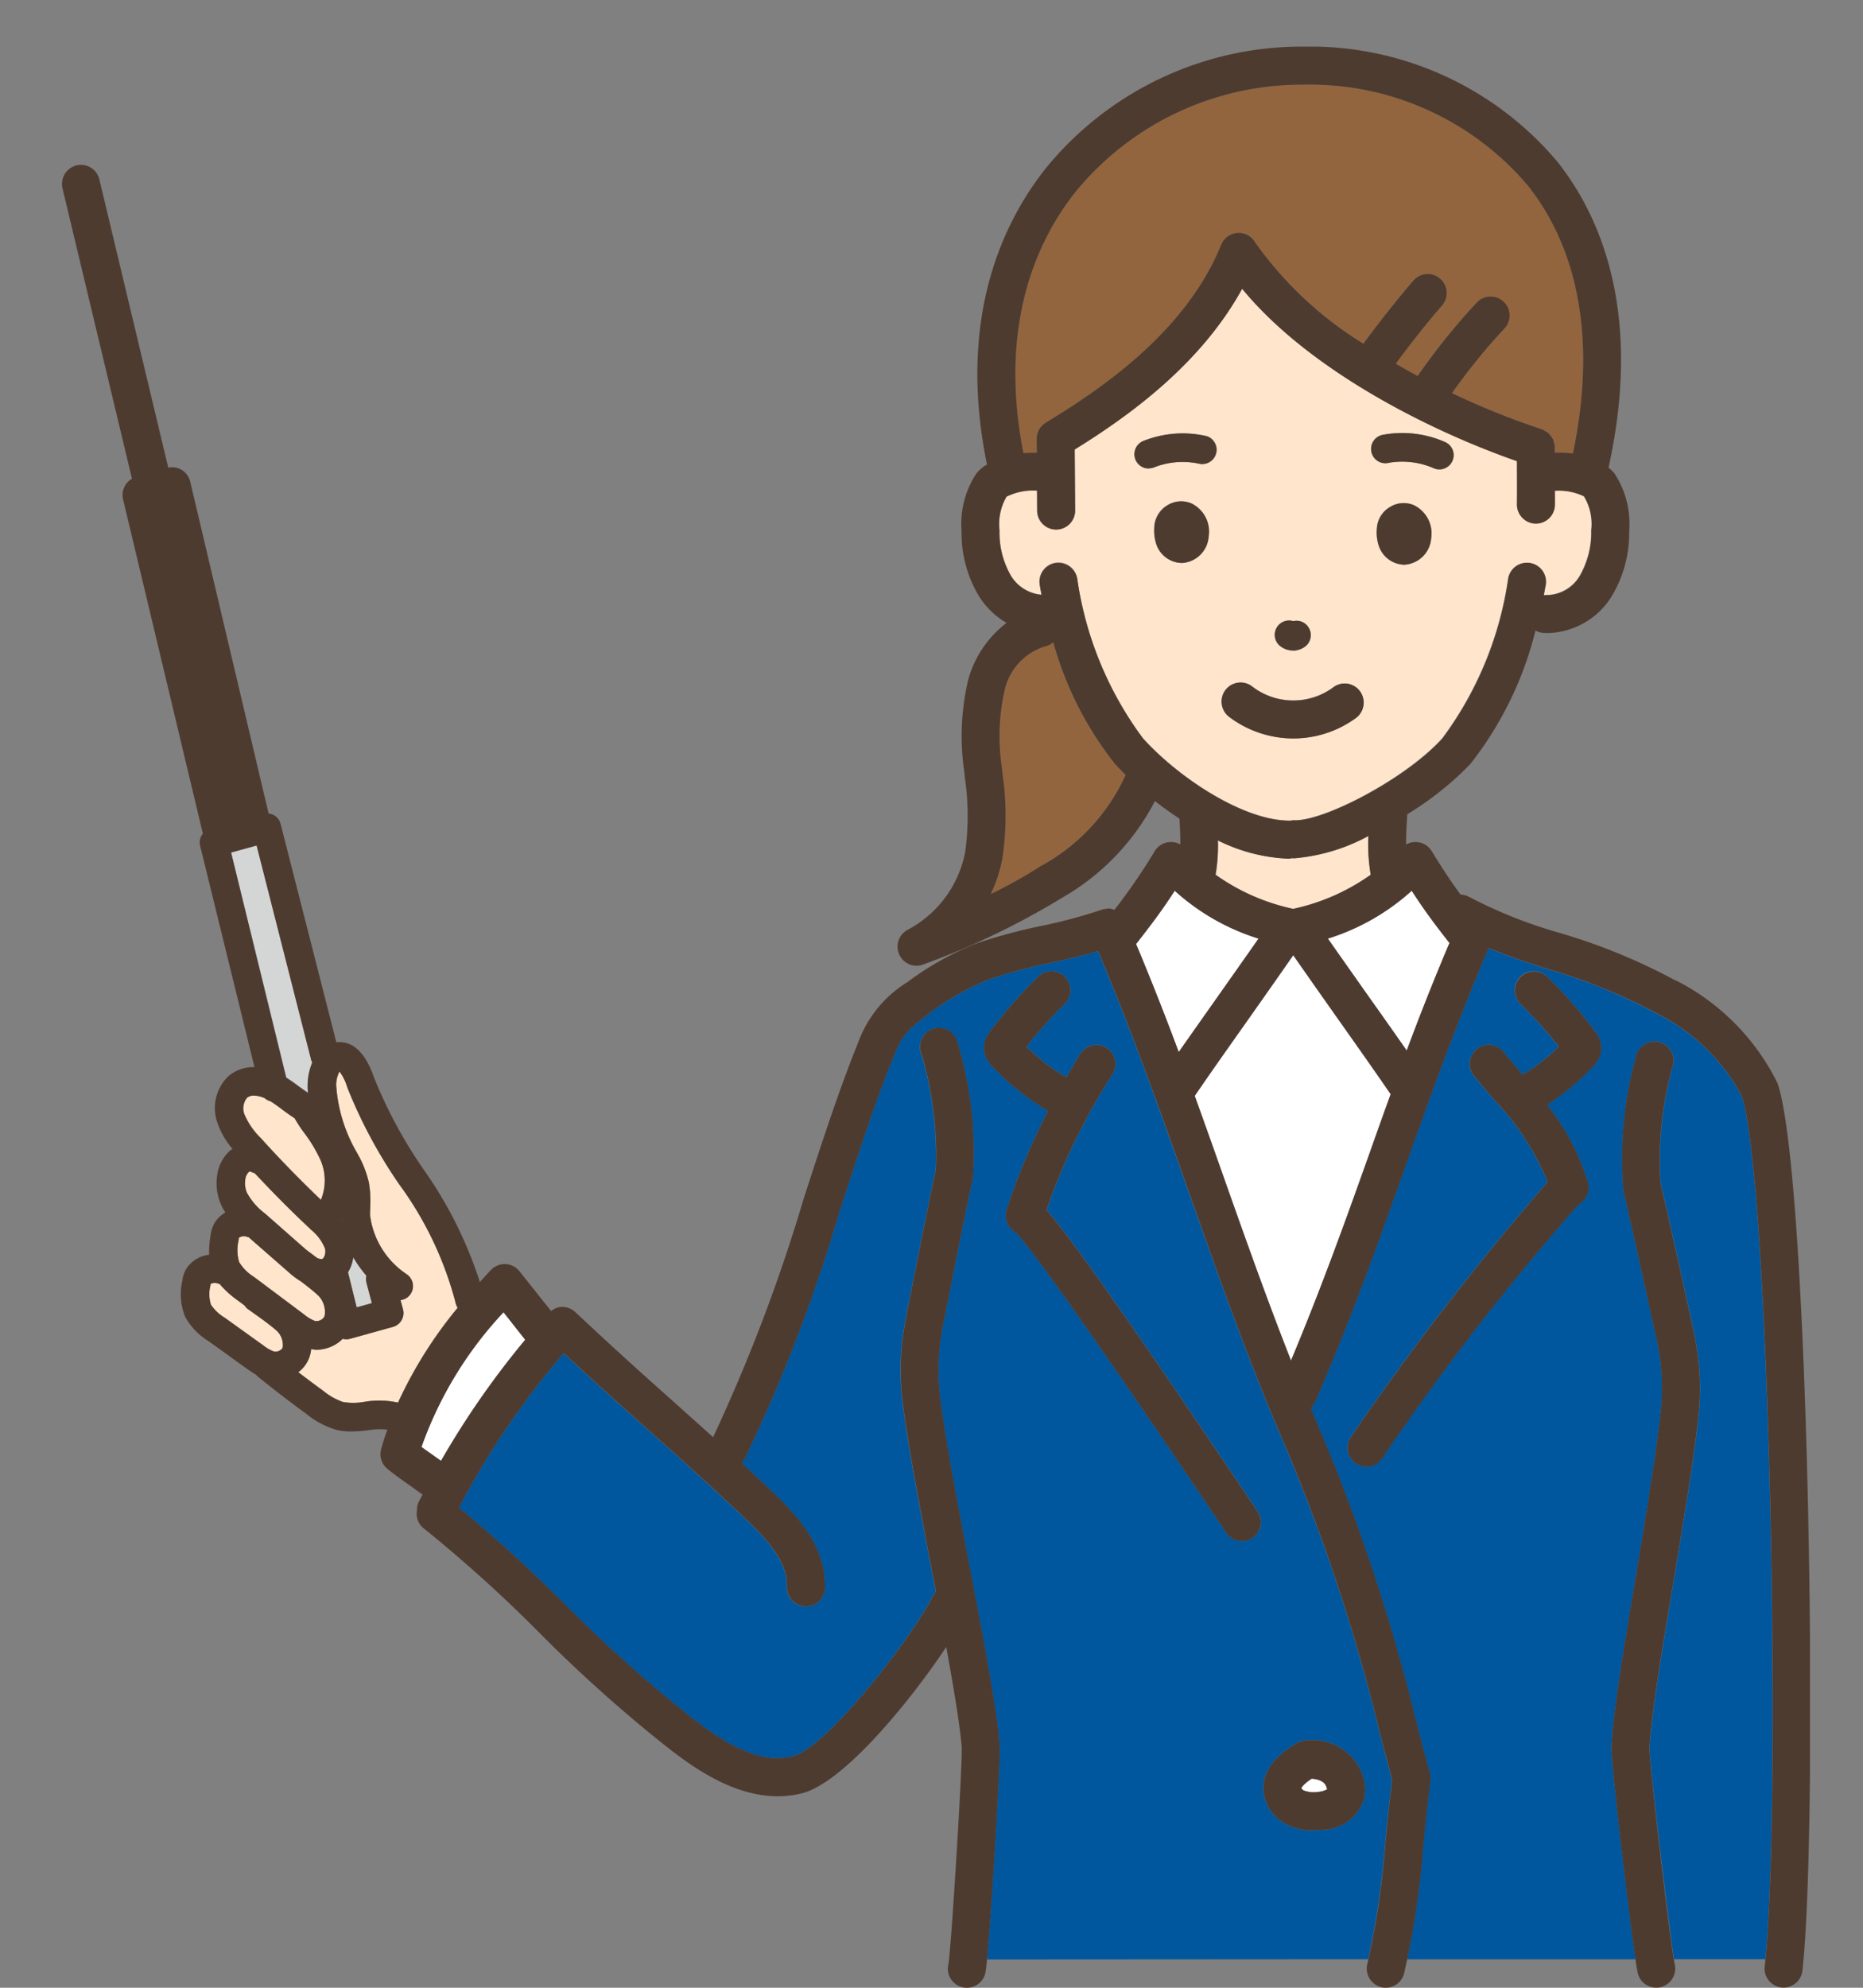 <svg xmlns="http://www.w3.org/2000/svg" xmlns:xlink="http://www.w3.org/1999/xlink" width="80" height="85.333" viewBox="0 0 80 85.333"><rect x="0" y="0" width="80" height="85.333" fill="#808080" stroke="none"/><defs><clipPath id="a"><path d="M0,0H75.065V83.333H0Z" fill="none"/></clipPath></defs><g transform="translate(-368 -662)"><g transform="translate(370.659 664)"><g transform="translate(0 0)" clip-path="url(#a)"><path d="M2.923,16.022a.724.724,0,0,0-.107.721,3.208,3.208,0,0,0,.692,1c.83.919,1.7,1.809,2.589,2.657a2.2,2.2,0,0,0-.051-1.784A6.232,6.232,0,0,0,5.36,17.5a5.151,5.151,0,0,1-.388-.6c-.205-.127-.391-.263-.568-.4s-.318-.229-.476-.328a.58.58,0,0,1-.242-.13,1.215,1.215,0,0,0-.461-.113.452.452,0,0,0-.3.093" transform="translate(5.027 29.102)" fill="#ffe5cb"/><path d="M2.315,19.7a1.9,1.9,0,0,0,.6.568c.346.249.582.416.816.585l.824.594a1.724,1.724,0,0,0,.456.263.363.363,0,0,0,.3-.065.2.2,0,0,0,.087-.11.83.83,0,0,0-.259-.715c-.276-.243-.684-.537-1.078-.82L3.9,19.889a.558.558,0,0,1-.141-.153l-.332-.246a3.907,3.907,0,0,1-.737-.678c-.017-.006-.031,0-.048-.006a.4.4,0,0,0-.352.014c.014-.011.011.025.006.054a1.53,1.53,0,0,0,.02.828" transform="translate(4.081 34.301)" fill="#ffe5cb"/><path d="M6.031,21.348,3.684,12.129l-1.1.308,2.372,9.657c.183.119.36.24.523.365.144.107.281.2.416.294-.006-.1-.014-.189-.017-.286a2.678,2.678,0,0,1,.2-1.029.888.888,0,0,1-.042-.09" transform="translate(4.682 22.159)" fill="#d4d5d5"/><path d="M28.944,18.654a1.174,1.174,0,0,1-.321-.642,1.15,1.15,0,0,1,.256-.834,20.9,20.9,0,0,1,2.06-2.346.808.808,0,0,1,1.151.014A.823.823,0,0,1,32.078,16a18.148,18.148,0,0,0-1.646,1.838,8.686,8.686,0,0,0,1.714,1.317c.2-.339.4-.687.613-1.021a.815.815,0,1,1,1.368.888A27.069,27.069,0,0,0,31.3,24.853c.855.967,2.96,3.853,9.064,12.936a.818.818,0,0,1-.219,1.136.79.79,0,0,1-.453.139.814.814,0,0,1-.678-.359c-6.647-9.894-8.608-12.5-9.064-12.916a.819.819,0,0,1-.36-.958,28.244,28.244,0,0,1,1.778-4.24l-.039-.017a10.692,10.692,0,0,1-2.381-1.92M42.059,47.732a.8.8,0,0,1,.4-.113h.023a2.275,2.275,0,0,1,2.4,1.535,1.761,1.761,0,0,1,.028,1.054A1.944,1.944,0,0,1,43.1,51.464c-.124.011-.245.02-.355.02a2.469,2.469,0,0,1-1.05-.212,1.8,1.8,0,0,1-1.075-1.422c-.124-1.2,1.052-1.891,1.441-2.117m3.048,9.284a35.128,35.128,0,0,0,.715-4.789c.073-.792.158-1.688.312-2.917-.158-.577-.318-1.187-.487-1.832a80.689,80.689,0,0,0-4.089-12.453c-1.542-3.539-2.89-7.353-4.193-11.042-1.21-3.423-2.462-6.952-3.864-10.248-.7.212-1.387.365-2.063.515a21.944,21.944,0,0,0-2.606.7,11.286,11.286,0,0,0-2.488,1.391c-1.047.811-1.23.953-1.629,1.936-.774,1.911-1.508,4.167-2.291,6.556a69.938,69.938,0,0,1-4.2,10.912c.349.322.718.667,1.12,1.043,1.2,1.128,2.479,2.485,2.428,4.286a.817.817,0,0,1-.813.8h-.023a.823.823,0,0,1-.794-.842c.034-1.125-.929-2.12-1.911-3.047-1.77-1.662-2.969-2.731-4.128-3.766-1.027-.916-2.085-1.86-3.546-3.22a35.327,35.327,0,0,0-4.5,6.638c2.032,1.671,3.346,2.954,4.606,4.2a60.628,60.628,0,0,0,4.981,4.492c1.455,1.17,3.143,2.386,4.75,1.979,1.441-.362,5.133-5.08,6.027-6.915a1.049,1.049,0,0,1,.118-.153c-.048-.249-.093-.5-.144-.746-.515-2.7-1.05-5.5-1.28-7.344a11.181,11.181,0,0,1,.121-3.57c.338-1.724.954-4.854,1.3-6.454a15.3,15.3,0,0,0-.611-4.942.815.815,0,1,1,1.514-.6,16.233,16.233,0,0,1,.687,5.894c-.343,1.589-.957,4.7-1.3,6.423a9.547,9.547,0,0,0-.1,3.047c.225,1.8.751,4.563,1.263,7.24.594,3.1,1.154,6.027,1.283,7.585.053.647-.343,7.178-.537,9.253Z" transform="translate(10.983 25.093)" fill="#00579d"/><path d="M14.18,19.848a20.129,20.129,0,0,0,2.2-1.23,8.45,8.45,0,0,0,3.568-3.873c-.158-.161-.315-.322-.459-.481a14.719,14.719,0,0,1-2.645-5.219.809.809,0,0,1-.371.184,2.548,2.548,0,0,0-1.714,1.883,9.108,9.108,0,0,0-.11,3.356l.02.206a12.568,12.568,0,0,1-.008,3.7,6.515,6.515,0,0,1-.481,1.47" transform="translate(25.722 16.527)" fill="#93653e"/><path d="M5.526,29.757a2.866,2.866,0,0,0,.943-.011,3.658,3.658,0,0,1,1.418.037,18.5,18.5,0,0,1,2.564-4.076.651.651,0,0,1-.09-.212,14.873,14.873,0,0,0-2.42-5.086,21,21,0,0,1-2.229-4.161,2.153,2.153,0,0,0-.335-.684,1.226,1.226,0,0,0-.141.619,6.584,6.584,0,0,0,.886,2.858l.034.071a4.361,4.361,0,0,1,.481,1.213,4.682,4.682,0,0,1,.056,1.111l-.008.274a3.585,3.585,0,0,0,1.579,2.558.615.615,0,0,1,.163.851A.592.592,0,0,1,8,25.375l.107.4a.618.618,0,0,1-.425.749l-1.843.512a.645.645,0,0,1-.163.02.623.623,0,0,1-.16-.02,1.489,1.489,0,0,1-.2.172,1.625,1.625,0,0,1-.929.3,1.262,1.262,0,0,1-.228-.031V27.5a1.363,1.363,0,0,1-.549.972q.532.411,1.072.8a2.727,2.727,0,0,0,.847.481" transform="translate(6.543 28.433)" fill="#ffe5cb"/><path d="M5.606,19.563c-.014-.011-.02-.031-.034-.042a.914.914,0,0,1-.1-.088c-.774-.727-1.528-1.5-2.262-2.279a.607.607,0,0,1-.186-.074.191.191,0,0,0-.07.028.537.537,0,0,0-.149.339,1.073,1.073,0,0,0,.068.54,2.808,2.808,0,0,0,.782.9L5.4,20.422l.152.116c.1.073.2.15.3.229a.359.359,0,0,0,.253.073c.084-.025.172-.249.124-.444a1.955,1.955,0,0,0-.625-.834" transform="translate(5.067 31.206)" fill="#ffe5cb"/><path d="M19.038,26.819a1.205,1.205,0,0,0,.58.054,1.009,1.009,0,0,0,.405-.113L20,26.686c-.031-.1-.1-.336-.642-.384-.416.277-.442.416-.442.418a.29.29,0,0,0,.124.1" transform="translate(34.309 48.053)" fill="#fff"/><path d="M4.595,18.383a1.74,1.74,0,0,1-.231.656l.011.025.366,1.47.653-.181-.236-.89a.576.576,0,0,1,0-.286,4.966,4.966,0,0,1-.566-.794" transform="translate(7.916 33.585)" fill="#d4d5d5"/><path d="M4.266,17.84l.014.017,0-.037-.011.02" transform="translate(7.738 32.557)" fill="#fff"/><path d="M6.326,25.6a37.021,37.021,0,0,1,3.616-5.2L9.01,19.22A16.46,16.46,0,0,0,5.487,25c.135.1.284.2.431.308s.273.192.408.288" transform="translate(9.953 35.114)" fill="#fff"/><path d="M6,21.7a.379.379,0,0,0,.3-.068.265.265,0,0,0,.127-.187,1,1,0,0,0-.273-.831c-.2-.187-.467-.4-.749-.611a3.7,3.7,0,0,1-.566-.427L3.15,18.1l-.039,0a.356.356,0,0,0-.374.037l-.006.09a1.812,1.812,0,0,0,.02.95,1.851,1.851,0,0,0,.63.63l2.153,1.614A1.686,1.686,0,0,0,6,21.7" transform="translate(4.858 33.004)" fill="#ffe5cb"/><path d="M16.412,15.083l-.02.017c.636,1.521,1.249,3.073,1.832,4.645.518-.738,1.078-1.535,1.643-2.332.613-.871,1.23-1.741,1.784-2.539a9.6,9.6,0,0,1-3.6-2.055c-.554.859-.976,1.411-1.641,2.264" transform="translate(29.734 23.42)" fill="#fff"/><path d="M19.32,14.874c.554.794,1.171,1.665,1.784,2.536.552.777,1.092,1.546,1.6,2.27.56-1.5,1.168-3.047,1.838-4.625a27.286,27.286,0,0,1-1.621-2.236,9.639,9.639,0,0,1-3.6,2.055" transform="translate(35.046 23.42)" fill="#fff"/><path d="M31.2,18.734a10.486,10.486,0,0,1-2,1.674,10.234,10.234,0,0,1,1.747,3.3.823.823,0,0,1-.391.978,107.164,107.164,0,0,0-8.436,10.9A.813.813,0,0,1,21,35.812a.816.816,0,0,1-.219-1.134A116.744,116.744,0,0,1,29.235,23.73a11.253,11.253,0,0,0-2.367-3.6c-.245-.291-.509-.6-.794-.947a.82.82,0,0,1,.11-1.153.81.81,0,0,1,1.145.107q.418.509.782.933a.51.51,0,0,0,.051.059,8.582,8.582,0,0,0,1.55-1.21,19.264,19.264,0,0,0-1.646-1.838.823.823,0,0,1-.014-1.156.812.812,0,0,1,1.154-.014,20.594,20.594,0,0,1,2.057,2.346,1.073,1.073,0,0,1-.062,1.476M33.92,16.5a24.027,24.027,0,0,0-4.685-1.908c-.867-.277-1.705-.56-2.538-.9-1.4,3.279-2.524,6.4-3.6,9.419-1.14,3.22-2.324,6.542-3.866,10.081a.833.833,0,0,1-.177.249c.141.336.273.678.419,1.009a82.573,82.573,0,0,1,4.17,12.693c.183.7.357,1.357.526,1.973a.815.815,0,0,1,.02.319c-.163,1.289-.248,2.214-.324,3.028A36.691,36.691,0,0,1,23.2,57.1h9.812c-.3-2.081-1.072-8.526-1.033-9.2.1-1.566.566-4.37,1.064-7.342.425-2.547.864-5.182,1.052-6.977a9.543,9.543,0,0,0-.166-3.045c-.459-2.1-1.075-4.9-1.429-6.392a16.313,16.313,0,0,1,.566-5.908.815.815,0,1,1,1.528.568,15.234,15.234,0,0,0-.509,4.958c.357,1.5.979,4.322,1.435,6.426a11.241,11.241,0,0,1,.2,3.565c-.194,1.843-.639,4.5-1.066,7.076-.47,2.8-.951,5.691-1.041,7.172-.014.667.833,7.709,1.05,9.094h3.923c.7-7.141.155-33.672-1.021-37.064A8.347,8.347,0,0,0,33.92,16.5" transform="translate(34.563 25.013)" fill="#00579d"/><path d="M25.7,19.763c-.656-.958-1.444-2.072-2.234-3.192-.678-.958-1.354-1.917-1.947-2.773-.6.857-1.269,1.815-1.947,2.773-.813,1.148-1.618,2.29-2.285,3.265.422,1.165.836,2.332,1.244,3.486.92,2.615,1.871,5.292,2.893,7.879,1.286-3.064,2.338-6,3.349-8.834.3-.859.611-1.727.929-2.6" transform="translate(31.358 25.209)" fill="#fff"/><path d="M33.3,13.821a33.516,33.516,0,0,0,3.852,1.549l.028.014a1.04,1.04,0,0,1,.155.088.784.784,0,0,1,.118.079.693.693,0,0,1,.1.124.605.605,0,0,1,.084.124,1.945,1.945,0,0,1,.076.308l.006.028c0,.082,0,.161,0,.24a4.465,4.465,0,0,1,.774.031c.982-4.679.324-8.645-1.925-11.489A12.259,12.259,0,0,0,26.922.579,12.559,12.559,0,0,0,17.14,5.17c-1.646,2.069-3.335,5.682-2.246,11.226a4.338,4.338,0,0,1,.574-.014l-.006-.6a.81.81,0,0,1,.4-.69l.014-.014a.317.317,0,0,0,.051-.034l.037-.017c2.5-1.524,5.946-3.946,7.426-7.573a.816.816,0,0,1,.678-.509.806.806,0,0,1,.76.379,15.932,15.932,0,0,0,4.663,4.373c.689-.933,1.4-1.843,2.153-2.711A.81.81,0,0,1,32.791,8.9a.825.825,0,0,1,.084,1.156c-.692.8-1.354,1.645-1.989,2.5.31.178.622.356.94.526a27.211,27.211,0,0,1,2.521-3.135.811.811,0,0,1,1.151-.04.824.824,0,0,1,.034,1.159A25.869,25.869,0,0,0,33.3,13.821" transform="translate(26.392 1.058)" fill="#93653e"/><path d="M24.268,13.652a7.918,7.918,0,0,1-.1-1.665A8.068,8.068,0,0,1,21,12.948c-.042,0-.087,0-.127-.006h-.011a.65.65,0,0,1-.107.02,7.458,7.458,0,0,1-3.048-.783,7.544,7.544,0,0,1-.1,1.473,8.973,8.973,0,0,0,3.329,1.464,8.987,8.987,0,0,0,3.332-1.464" transform="translate(31.938 21.9)" fill="#ffe5cb"/><path d="M20.143,10.972a.615.615,0,0,1,.383-.777A4.56,4.56,0,0,1,23.21,10a.615.615,0,0,1-.318,1.187,3.379,3.379,0,0,0-1.973.164.682.682,0,0,1-.2.031.618.618,0,0,1-.58-.416m3.866,9.94a.814.814,0,0,1,1.142-.164,2.89,2.89,0,0,0,3.5.034.815.815,0,0,1,1.14.184.824.824,0,0,1-.183,1.142,4.553,4.553,0,0,1-5.439-.051.825.825,0,0,1-.163-1.145m2.243-2.737a.609.609,0,0,1,.673-.223.6.6,0,0,1,.65.26.614.614,0,0,1-.174.851.87.87,0,0,1-1.016-.028.614.614,0,0,1-.132-.859m4.494-8.221a4.565,4.565,0,0,1,2.673.294.613.613,0,0,1-.219,1.185.6.6,0,0,1-.219-.04,3.392,3.392,0,0,0-1.964-.243.608.608,0,0,1-.732-.461.616.616,0,0,1,.461-.735m.96,5.572h-.02a1.173,1.173,0,0,1-1.081-.794,1.8,1.8,0,0,1-.09-.766,1.132,1.132,0,0,1,.552-.907,1.1,1.1,0,0,1,1.041-.085,1.345,1.345,0,0,1,.737,1.416,1.223,1.223,0,0,1-1.14,1.136m-9.556-.079h-.023a1.176,1.176,0,0,1-1.078-.792,1.891,1.891,0,0,1-.09-.766,1.15,1.15,0,0,1,.554-.913,1.123,1.123,0,0,1,1.038-.085,1.347,1.347,0,0,1,.737,1.422,1.218,1.218,0,0,1-1.14,1.134m4.592,11.062.034.006a1.079,1.079,0,0,1,.163-.023c1.263.071,4.823-1.778,6.39-3.517a15.092,15.092,0,0,0,2.825-6.847.814.814,0,1,1,1.607.266c-.025.15-.053.3-.082.444a.458.458,0,0,1,.107-.011,1.679,1.679,0,0,0,1.429-.8,3.766,3.766,0,0,0,.507-1.985,2.287,2.287,0,0,0-.315-1.456,2.4,2.4,0,0,0-1.252-.243c0,.2,0,.4,0,.6a.814.814,0,0,1-.813.809H37.33a.82.82,0,0,1-.8-.828c.006-.616.006-1.235,0-1.852-3.956-1.38-9-4-11.8-7.4-1.776,3.228-4.817,5.433-7.19,6.9l.014,2.618a.818.818,0,0,1-.81.823h-.006a.817.817,0,0,1-.813-.814l0-.857a2.511,2.511,0,0,0-1.314.26,2.308,2.308,0,0,0-.3,1.436,3.689,3.689,0,0,0,.507,1.985,1.712,1.712,0,0,0,1.294.789c-.025-.141-.053-.28-.076-.421a.816.816,0,1,1,1.61-.266,15.1,15.1,0,0,0,2.82,6.847c1.57,1.736,4.345,3.534,6.278,3.534" transform="translate(25.952 6.72)" fill="#ffe5cb"/><path d="M20.78,12.059a4.572,4.572,0,0,0,2.682-.876.824.824,0,0,0,.183-1.142.81.81,0,0,0-1.14-.184A2.89,2.89,0,0,1,19,9.82a.815.815,0,0,0-1.142.167.825.825,0,0,0,.163,1.145,4.6,4.6,0,0,0,2.758.927" transform="translate(32.103 17.644)" fill="#4e3b30"/><path d="M52.778,56.409c-1.019-2.587-1.967-5.261-2.893-7.876-.405-1.153-.822-2.321-1.241-3.488.667-.975,1.472-2.117,2.285-3.265.675-.958,1.351-1.917,1.944-2.773.6.857,1.272,1.815,1.95,2.773.791,1.119,1.576,2.233,2.234,3.192-.318.876-.625,1.741-.929,2.6-1.01,2.838-2.065,5.77-3.351,8.837m-4.992-20.17a9.6,9.6,0,0,0,3.6,2.055c-.557.794-1.171,1.665-1.787,2.539-.563.8-1.123,1.594-1.641,2.332-.585-1.572-1.2-3.124-1.835-4.645l.023-.017c.664-.854,1.086-1.408,1.641-2.264m4.908-1.374a.756.756,0,0,0,.11-.023l.008,0c.039,0,.084,0,.127,0A8.105,8.105,0,0,0,56.1,33.89a7.89,7.89,0,0,0,.1,1.662,8.99,8.99,0,0,1-3.332,1.467,9.01,9.01,0,0,1-3.332-1.467,7.3,7.3,0,0,0,.1-1.473,7.464,7.464,0,0,0,3.048.786m-10.595.28a20.109,20.109,0,0,1-2.2,1.233A6.393,6.393,0,0,0,40.38,34.9a12.4,12.4,0,0,0,.011-3.692l-.02-.218a9.032,9.032,0,0,1,.11-3.353A2.547,2.547,0,0,1,42.2,25.756a.76.76,0,0,0,.369-.184,14.734,14.734,0,0,0,2.648,5.221c.144.158.3.319.459.478A8.428,8.428,0,0,1,42.1,35.145m-1.542-15.82a2.546,2.546,0,0,1,1.314-.26l.006.857a.817.817,0,0,0,.813.814H42.7a.818.818,0,0,0,.81-.823L43.489,17.3c2.372-1.467,5.414-3.669,7.192-6.9,2.794,3.4,7.84,6.016,11.8,7.4,0,.616.006,1.235,0,1.854a.82.82,0,0,0,.8.828H63.3a.82.82,0,0,0,.813-.811c0-.2,0-.4,0-.6a2.506,2.506,0,0,1,1.252.24,2.3,2.3,0,0,1,.312,1.456,3.714,3.714,0,0,1-.507,1.985,1.672,1.672,0,0,1-1.427.8.458.458,0,0,0-.107.011c.025-.147.053-.294.082-.444a.816.816,0,1,0-1.61-.266,15.094,15.094,0,0,1-2.822,6.847c-1.57,1.739-5.13,3.587-6.39,3.517a1.031,1.031,0,0,0-.163.023l-.037-.006c-1.93,0-4.708-1.8-6.275-3.534a15.064,15.064,0,0,1-2.82-6.847.828.828,0,0,0-.94-.676.817.817,0,0,0-.67.941c.023.141.051.28.076.421a1.717,1.717,0,0,1-1.3-.789,3.714,3.714,0,0,1-.507-1.985,2.328,2.328,0,0,1,.3-1.436M43.532,6.231a12.557,12.557,0,0,1,9.781-4.594,12.255,12.255,0,0,1,9.643,4.339c2.248,2.844,2.907,6.813,1.928,11.492a4.5,4.5,0,0,0-.777-.034c0-.079,0-.158,0-.24l0-.028A1.143,1.143,0,0,0,64.068,17a1.205,1.205,0,0,0-.039-.144.774.774,0,0,0-.084-.122.9.9,0,0,0-.1-.127.863.863,0,0,0-.118-.079,1.174,1.174,0,0,0-.152-.088l-.031-.014a33.013,33.013,0,0,1-3.852-1.549,26.115,26.115,0,0,1,2.234-2.753.816.816,0,1,0-1.187-1.119,27.762,27.762,0,0,0-2.521,3.135c-.318-.17-.63-.345-.94-.526.633-.857,1.294-1.7,1.989-2.5a.821.821,0,0,0-.084-1.153.812.812,0,0,0-1.148.082c-.751.871-1.466,1.784-2.15,2.711a15.9,15.9,0,0,1-4.663-4.373A.8.8,0,0,0,50.462,8a.817.817,0,0,0-.681.506c-1.477,3.627-4.924,6.05-7.426,7.573l-.039.025-.048.025-.011.014a.8.8,0,0,0-.4.693l.006.6a4.9,4.9,0,0,0-.574.017c-1.089-5.547.6-9.159,2.246-11.226M59.585,38.478c-.67,1.577-1.278,3.118-1.838,4.622-.507-.721-1.047-1.493-1.6-2.267-.616-.874-1.23-1.744-1.787-2.539a9.651,9.651,0,0,0,3.6-2.055c.546.845.962,1.4,1.618,2.239M15.871,60.426c-.149-.1-.3-.209-.431-.308a16.51,16.51,0,0,1,3.523-5.784l.931,1.182a36.7,36.7,0,0,0-3.616,5.2l-.408-.291m-1.438-2.211a3.729,3.729,0,0,0-1.421-.037,2.791,2.791,0,0,1-.943.011,2.771,2.771,0,0,1-.847-.478q-.54-.394-1.072-.8a1.374,1.374,0,0,0,.549-.975v-.02a1.525,1.525,0,0,0,.228.031,1.637,1.637,0,0,0,.931-.3,1.461,1.461,0,0,0,.2-.172.5.5,0,0,0,.158.023.542.542,0,0,0,.163-.023l1.843-.512a.618.618,0,0,0,.425-.749l-.107-.4a.592.592,0,0,0,.431-.257.615.615,0,0,0-.163-.851,3.577,3.577,0,0,1-1.579-2.556l.008-.28a4.787,4.787,0,0,0-.056-1.105,4.575,4.575,0,0,0-.476-1.213l-.039-.071a6.608,6.608,0,0,1-.886-2.861A1.226,1.226,0,0,1,11.92,44a2.153,2.153,0,0,1,.335.684,20.929,20.929,0,0,0,2.231,4.161,15.028,15.028,0,0,1,2.42,5.086.628.628,0,0,0,.087.215,18.428,18.428,0,0,0-2.561,4.074m-6.61-3.05c-.236-.172-.473-.342-.824-.594a1.861,1.861,0,0,1-.6-.565,1.53,1.53,0,0,1-.02-.828c0-.028.006-.068-.006-.054a.39.39,0,0,1,.352-.017l.048.008a4.107,4.107,0,0,0,.737.678l.332.246a.605.605,0,0,0,.141.153l.149.107c.4.283.816.58,1.092.825a.835.835,0,0,1,.259.715.207.207,0,0,1-.087.11.363.363,0,0,1-.3.065,1.646,1.646,0,0,1-.453-.266c-.349-.246-.582-.416-.819-.585m.127-10.041a.455.455,0,0,1,.3-.093,1.27,1.27,0,0,1,.461.113.542.542,0,0,0,.245.13c.155.1.31.209.47.331.18.133.363.269.566.4a5.627,5.627,0,0,0,.391.6,6.206,6.206,0,0,1,.687,1.122,2.2,2.2,0,0,1,.051,1.784c-.889-.848-1.759-1.739-2.586-2.657a3.043,3.043,0,0,1-.692-1,.712.712,0,0,1,.1-.721m.416-10.836,2.347,9.219a.937.937,0,0,0,.042.093,2.658,2.658,0,0,0-.2,1.029c0,.093.011.187.017.28-.135-.088-.273-.187-.416-.291-.163-.124-.34-.246-.523-.365L7.263,34.6ZM12,50.4l.014-.02v.04L12,50.4M7.87,48.658a.545.545,0,0,1,.149-.339.126.126,0,0,1,.07-.028.679.679,0,0,0,.186.071c.734.783,1.489,1.552,2.265,2.279a1.3,1.3,0,0,0,.1.09c.014.008.02.028.031.042a1.978,1.978,0,0,1,.628.831c.048.2-.042.418-.124.444a.371.371,0,0,1-.259-.073c-.1-.076-.2-.153-.3-.223l-.152-.119L8.723,50.1a2.779,2.779,0,0,1-.782-.9,1.033,1.033,0,0,1-.07-.537m.369,4.15a1.938,1.938,0,0,1-.628-.63,1.808,1.808,0,0,1-.023-.95l.008-.09a.36.36,0,0,1,.371-.037l.042,0L9.7,52.584a3.6,3.6,0,0,0,.566.43c.281.212.546.424.746.608a1.014,1.014,0,0,1,.276.831.267.267,0,0,1-.127.187.374.374,0,0,1-.3.068,1.764,1.764,0,0,1-.467-.283Zm4.834.243.236.89-.653.181-.363-1.473-.014-.023a1.693,1.693,0,0,0,.231-.656,5.068,5.068,0,0,0,.566.792.623.623,0,0,0,0,.288M69.279,40.086A25.516,25.516,0,0,0,64.3,38.045,20.235,20.235,0,0,1,60.421,36.5a.794.794,0,0,0-.36-.093c-.388-.531-.743-1.057-1.241-1.869a.8.8,0,0,0-.6-.384.817.817,0,0,0-.5.1c0-.472.028-.947.053-1.3a13.394,13.394,0,0,0,2.713-2.163,15.184,15.184,0,0,0,2.791-5.722.766.766,0,0,0,.332.1c.07.006.141.008.214.008a3.325,3.325,0,0,0,2.7-1.535A5.256,5.256,0,0,0,67.3,20.8a3.933,3.933,0,0,0-.636-2.482,1.864,1.864,0,0,0-.25-.243c1.474-6.666-.363-10.81-2.184-13.117A13.889,13.889,0,0,0,53.313,0a14.192,14.192,0,0,0-11.05,5.207c-1.883,2.363-3.819,6.479-2.541,12.733a1.673,1.673,0,0,0-.45.382,3.919,3.919,0,0,0-.639,2.482,5.232,5.232,0,0,0,.782,2.847,3.5,3.5,0,0,0,1.148,1.091,4.6,4.6,0,0,0-1.646,2.44,10.559,10.559,0,0,0-.166,3.969l.02.221a11.213,11.213,0,0,1,.014,3.217,4.8,4.8,0,0,1-2.457,3.322.82.82,0,0,0,.369,1.549A.794.794,0,0,0,37,39.4a33.393,33.393,0,0,0,5.991-2.884,10.172,10.172,0,0,0,3.945-4.127c.338.266.689.515,1.052.755.02.325.039.721.039,1.111a.786.786,0,0,0-.5-.1.8.8,0,0,0-.6.384,25.355,25.355,0,0,1-1.725,2.513.606.606,0,0,0-.076-.014A.858.858,0,0,0,44.964,37a.929.929,0,0,0-.155.023.78.78,0,0,0-.138.023,21.467,21.467,0,0,1-2.6.7,23.471,23.471,0,0,0-2.8.755A12.892,12.892,0,0,0,36.3,40.166a5.066,5.066,0,0,0-2.108,2.59c-.8,1.965-1.542,4.249-2.33,6.669a73.4,73.4,0,0,1-3.9,10.273c-.647-.585-1.224-1.1-1.792-1.609-1.157-1.032-2.355-2.1-4.125-3.763a.851.851,0,0,0-.591-.223.794.794,0,0,0-.447.181L19.65,52.576a.813.813,0,0,0-1.224-.059c-.166.172-.321.348-.478.52a17.886,17.886,0,0,0-2.434-4.857,20.009,20.009,0,0,1-2.108-3.913c-.16-.444-.588-1.617-1.6-1.524l-.023,0L9.393,33.378a.594.594,0,0,0-.518-.455L5.51,18.681a.816.816,0,0,0-.38-.517.793.793,0,0,0-.563-.085L1.607,5.7a.813.813,0,0,0-.982-.6.823.823,0,0,0-.6.989L3.008,18.551a.809.809,0,0,0-.383.885L6.053,33.791a.6.6,0,0,0-.118.52l2.333,9.5a1.667,1.667,0,0,0-1.114.384,1.9,1.9,0,0,0-.467,2.035,3.385,3.385,0,0,0,.639,1.091.58.58,0,0,0-.07.042,1.723,1.723,0,0,0-.594,1.128,2.269,2.269,0,0,0,.149,1.176,2.387,2.387,0,0,0,.208.384,1.358,1.358,0,0,0-.447.421,1.381,1.381,0,0,0-.189.568,4.261,4.261,0,0,0-.062.825,1.362,1.362,0,0,0-.96.571,1.285,1.285,0,0,0-.191.548,2.61,2.61,0,0,0,.121,1.546,2.879,2.879,0,0,0,1,1.043c.349.246.582.416.816.585s.476.345.824.594a4.676,4.676,0,0,0,.408.266c.02.017.031.042.051.059.687.56,1.4,1.108,2.113,1.626a3.706,3.706,0,0,0,1.266.676,2.684,2.684,0,0,0,.644.074,6.025,6.025,0,0,0,.737-.054,3.042,3.042,0,0,1,.824-.025c-.1.271-.186.548-.265.828a.819.819,0,0,0,.262.851c.256.215.6.455.96.71.186.136.377.269.554.4l-.16.305a.747.747,0,0,0-.079.37.8.8,0,0,0,.281.766A60.518,60.518,0,0,1,20.508,68.1a62.064,62.064,0,0,0,5.1,4.6c1.1.879,3.005,2.414,5.13,2.414a4.236,4.236,0,0,0,1.036-.127c1.8-.455,4.66-3.966,6.2-6.282.324,1.775.585,3.35.664,4.286.042.684-.453,8.727-.574,9.343a.816.816,0,1,0,1.59.368c.146-.642.67-9.1.611-9.843-.129-1.558-.689-4.484-1.28-7.582-.515-2.677-1.041-5.448-1.266-7.243a9.629,9.629,0,0,1,.1-3.047c.34-1.716.954-4.831,1.3-6.423a16.242,16.242,0,0,0-.687-5.894.815.815,0,1,0-1.514.6,15.331,15.331,0,0,1,.611,4.944c-.349,1.6-.965,4.73-1.3,6.454a11.265,11.265,0,0,0-.121,3.57c.231,1.846.765,4.642,1.28,7.347.051.246.1.495.144.743a.869.869,0,0,0-.115.153c-.9,1.835-4.59,6.553-6.03,6.915-1.607.41-3.3-.809-4.75-1.979a61.082,61.082,0,0,1-4.978-4.489c-1.263-1.241-2.575-2.527-4.609-4.2a35.145,35.145,0,0,1,4.5-6.638c1.46,1.36,2.518,2.3,3.546,3.22,1.159,1.035,2.358,2.1,4.128,3.766.982.927,1.944,1.922,1.911,3.047a.821.821,0,0,0,.794.842h.023a.817.817,0,0,0,.813-.8c.051-1.8-1.224-3.158-2.428-4.286-.4-.376-.771-.721-1.12-1.043a70.145,70.145,0,0,0,4.2-10.906c.779-2.392,1.517-4.65,2.291-6.559.4-.987.582-1.128,1.629-1.939a11.173,11.173,0,0,1,2.488-1.391,21.944,21.944,0,0,1,2.606-.7c.675-.15,1.365-.3,2.063-.512,1.4,3.3,2.656,6.821,3.866,10.248,1.3,3.689,2.648,7.5,4.19,11.039a80.521,80.521,0,0,1,4.086,12.45c.172.645.332,1.255.49,1.838-.155,1.23-.239,2.126-.312,2.92a34.2,34.2,0,0,1-.765,5.015.823.823,0,0,0,.625.975.935.935,0,0,0,.174.017.812.812,0,0,0,.794-.645,36.121,36.121,0,0,0,.8-5.21c.073-.817.16-1.741.326-3.028a.884.884,0,0,0-.023-.322c-.172-.619-.346-1.281-.529-1.979a82.176,82.176,0,0,0-4.167-12.687c-.146-.331-.281-.673-.419-1.009a.885.885,0,0,0,.177-.249c1.542-3.539,2.727-6.867,3.869-10.084,1.069-3.016,2.189-6.137,3.593-9.417.833.342,1.674.622,2.541.9a24.026,24.026,0,0,1,4.685,1.908,8.348,8.348,0,0,1,3.633,3.528c1.2,3.449,1.742,30.729.991,37.384a.816.816,0,0,0,.72.9.5.5,0,0,0,.09.006.817.817,0,0,0,.81-.727c.7-6.236.3-34.141-1.069-38.1a9.819,9.819,0,0,0-4.379-4.419" transform="translate(0 0)" fill="#4e3b30"/><path d="M25.75,21.17a15.117,15.117,0,0,1,.509-4.956.816.816,0,1,0-1.528-.574,16.251,16.251,0,0,0-.566,5.908c.355,1.49.971,4.3,1.429,6.395a9.552,9.552,0,0,1,.166,3.045c-.189,1.8-.628,4.433-1.052,6.983-.5,2.968-.965,5.773-1.061,7.336-.048.763.971,9.162,1.131,9.8a.808.808,0,0,0,.785.613.932.932,0,0,0,.2-.02.826.826,0,0,0,.6-.989c-.177-.749-1.1-8.673-1.086-9.306.09-1.479.571-4.371,1.041-7.164.428-2.575.872-5.238,1.066-7.082a11.241,11.241,0,0,0-.2-3.565c-.456-2.106-1.081-4.927-1.435-6.426" transform="translate(42.893 27.607)" fill="#4e3b30"/><path d="M20.668,27.937a1.2,1.2,0,0,1-.577-.054.283.283,0,0,1-.127-.1s.028-.141.445-.416c.535.048.611.28.642.384.014.034.017.059.023.071a.965.965,0,0,1-.405.116m-.459-2.216h-.023a.8.8,0,0,0-.4.113c-.391.226-1.565.913-1.441,2.117a1.8,1.8,0,0,0,1.075,1.422,2.469,2.469,0,0,0,1.05.212c.11,0,.231-.008.355-.02a1.934,1.934,0,0,0,1.812-1.255,1.761,1.761,0,0,0-.028-1.054,2.275,2.275,0,0,0-2.4-1.535" transform="translate(33.258 46.991)" fill="#4e3b30"/><path d="M16.752,24.293a27.048,27.048,0,0,1,2.831-5.826.815.815,0,1,0-1.368-.888c-.217.334-.414.681-.613,1.021a8.8,8.8,0,0,1-1.714-1.317,18.53,18.53,0,0,1,1.646-1.838.823.823,0,0,0,.014-1.156.812.812,0,0,0-1.154-.014,20.684,20.684,0,0,0-2.06,2.346A1.075,1.075,0,0,0,14.4,18.1a10.692,10.692,0,0,0,2.381,1.92l.039.017a28.713,28.713,0,0,0-1.778,4.24.818.818,0,0,0,.36.956c.386.353,2.094,2.541,9.067,12.919a.806.806,0,0,0,.675.359.79.79,0,0,0,.453-.139.818.818,0,0,0,.219-1.136c-6.1-9.083-8.208-11.969-9.064-12.939" transform="translate(25.527 25.651)" fill="#4e3b30"/><path d="M28.186,14.273a.817.817,0,0,0-1.14,1.17A19.682,19.682,0,0,1,28.7,17.281a8.7,8.7,0,0,1-1.553,1.21l-.053-.057-.782-.933a.807.807,0,0,0-1.145-.107.819.819,0,0,0-.107,1.151c.284.345.546.659.794.95a11.155,11.155,0,0,1,2.364,3.6,118.047,118.047,0,0,0-8.453,10.949.813.813,0,0,0,.673,1.272.8.8,0,0,0,.675-.359,107.256,107.256,0,0,1,8.433-10.9.822.822,0,0,0,.391-.978,10.178,10.178,0,0,0-1.745-3.3,10.574,10.574,0,0,0,2-1.674,1.075,1.075,0,0,0,.059-1.476,20.3,20.3,0,0,0-2.054-2.346" transform="translate(35.583 25.649)" fill="#4e3b30"/><path d="M16.983,7.379a.6.6,0,0,0,.2-.034,3.353,3.353,0,0,1,1.973-.161A.614.614,0,0,0,19.468,6a4.559,4.559,0,0,0-2.685.187.615.615,0,0,0,.2,1.2" transform="translate(29.695 10.728)" fill="#4e3b30"/><path d="M20.728,7.152a3.4,3.4,0,0,1,1.964.243.651.651,0,0,0,.217.04.613.613,0,0,0,.219-1.185,4.543,4.543,0,0,0-2.673-.294.613.613,0,0,0,.273,1.2" transform="translate(36.243 10.718)" fill="#4e3b30"/><path d="M18.268,7a1.114,1.114,0,0,0-1.041.088,1.153,1.153,0,0,0-.552.907,1.937,1.937,0,0,0,.087.766,1.179,1.179,0,0,0,1.083.794h.02a1.219,1.219,0,0,0,1.14-1.136A1.341,1.341,0,0,0,18.268,7" transform="translate(30.239 12.615)" fill="#4e3b30"/><path d="M21.662,7.024a1.12,1.12,0,0,0-1.041.085,1.138,1.138,0,0,0-.549.913v0a1.808,1.808,0,0,0,.087.76,1.183,1.183,0,0,0,1.083.794h.017A1.223,1.223,0,0,0,22.4,8.443a1.343,1.343,0,0,0-.74-1.419" transform="translate(36.398 12.666)" fill="#4e3b30"/><path d="M19.293,10.006a.892.892,0,0,0,.484-.15A.617.617,0,0,0,19.951,9a.6.6,0,0,0-.647-.26.615.615,0,0,0-.546,1.083.9.9,0,0,0,.535.178" transform="translate(33.575 15.926)" fill="#4e3b30"/></g></g><path d="M0,0H80V85H0Z" transform="translate(368 662)" fill="none"/></g></svg>